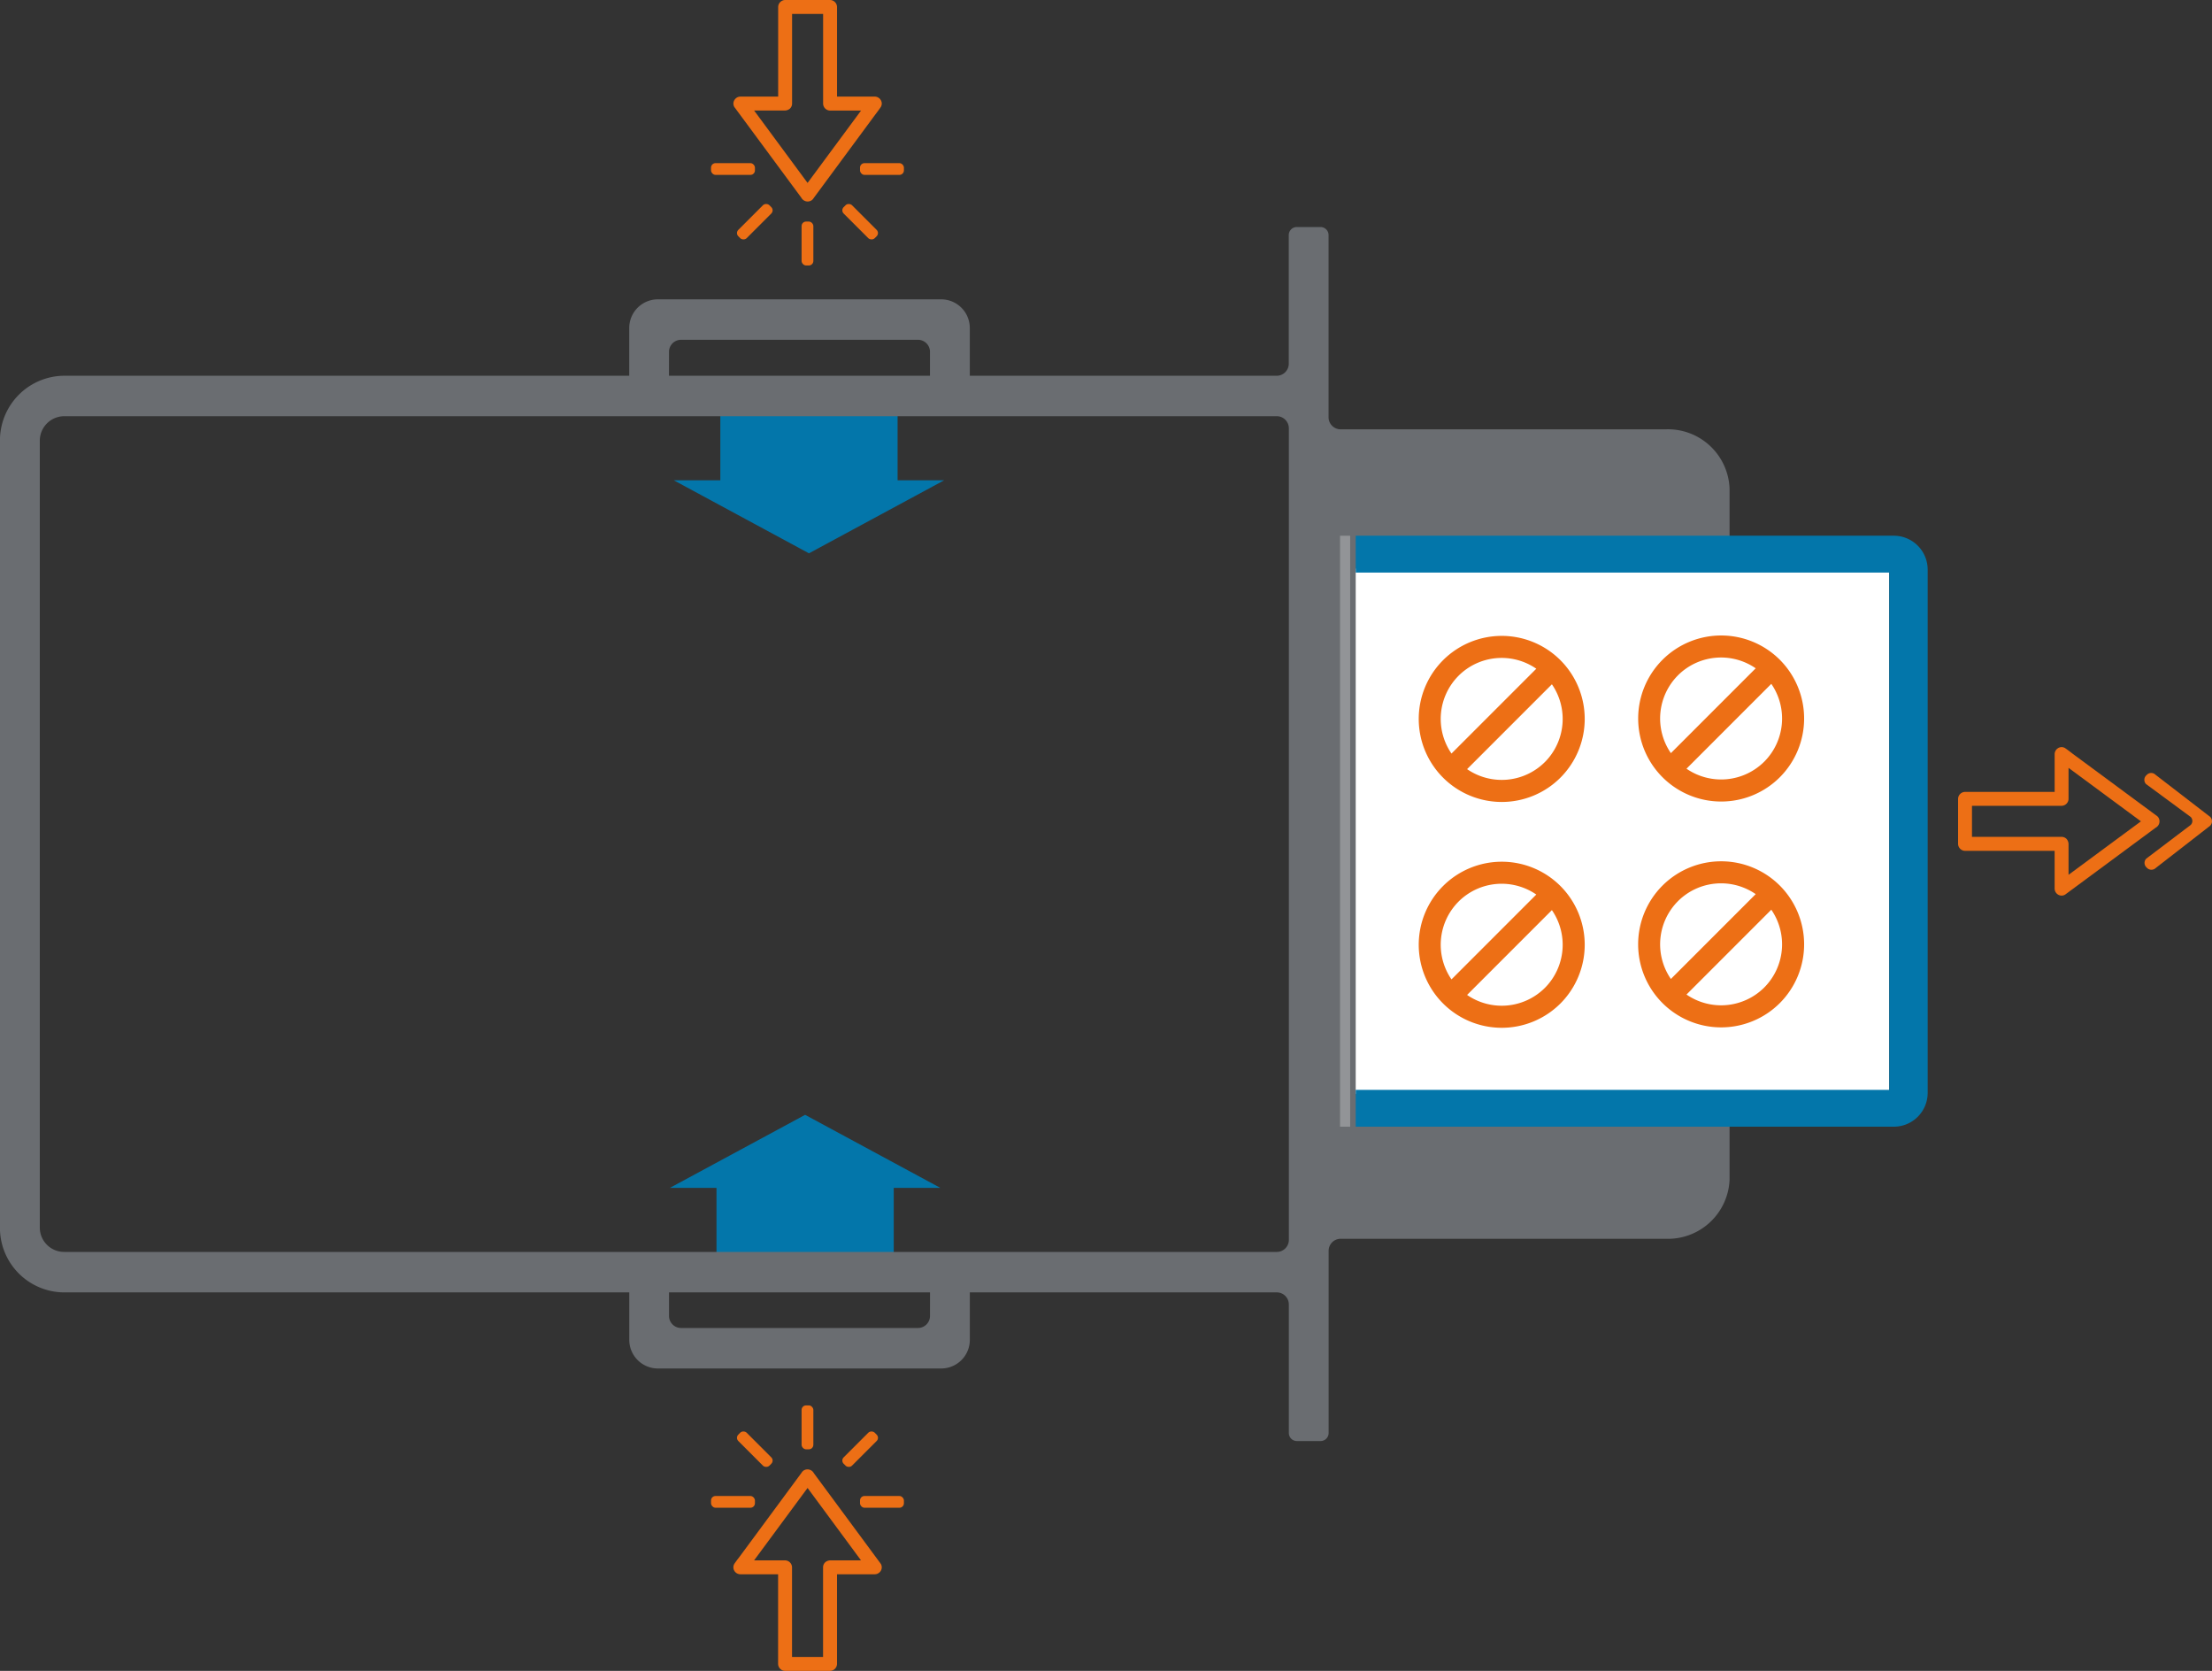 <svg xmlns="http://www.w3.org/2000/svg" width="165" height="124.6" viewBox="0 0 165 124.6">
  <rect x="0" y="0" width="165" height="124.6" fill="#333333" stroke="none"/>
  <g id="step1-icon" transform="translate(-830 -4056.064)">
    <g id="Group_3848" data-name="Group 3848" transform="translate(830 4056.064)">
      <path id="Path_3009" data-name="Path 3009" d="M1419.455,450.161h-26.622V446.21H1366.07v-5.068a.64.64,0,0,0-.635-.647h-21.167a.641.641,0,0,0-.635.647v5.068h-43.643a3.33,3.33,0,0,0-3.3,3.362V508.4a3.317,3.317,0,0,0,3.283,3.35h43.656v5.044a.64.64,0,0,0,.635.647h21.167a.64.64,0,0,0,.634-.647v-5.044h26.763V507.8h26.622a3.13,3.13,0,0,0,3.29-2.945V453.118A3.139,3.139,0,0,0,1419.455,450.161Z" transform="translate(-1295.211 -416.781)" fill="none"/>
      <path id="Path_3010" data-name="Path 3010" d="M1382.56,454.017v-7.6h-13.222v7.6h-3.475l5.043,2.723,5.043,2.723,5.043-2.723,5.043-2.723Z" transform="translate(-1315.606 -418.202)" fill="#0376aa"/>
      <path id="Path_3011" data-name="Path 3011" d="M1368.931,529.8v7.6h13.222v-7.6h3.475l-5.043-2.723-5.043-2.723-5.043,2.723-5.043,2.723Z" transform="translate(-1315.486 -441.22)" fill="#0376aa"/>
      <path id="Path_3012" data-name="Path 3012" d="M1418.8,445.817h-24.249a.9.9,0,0,1-.89-.9V431.331a.6.6,0,0,0-.593-.6h-1.781a.6.6,0,0,0-.594.6v9.585a.9.9,0,0,1-.89.906H1366.9v-3.544a2.136,2.136,0,0,0-2.118-2.154h-21.167a2.136,2.136,0,0,0-2.118,2.154v3.544h-42.161a4.821,4.821,0,0,0-4.779,4.861v58.645a4.809,4.809,0,0,0,4.767,4.849H1341.5v3.52a2.136,2.136,0,0,0,2.117,2.154h21.168a2.137,2.137,0,0,0,2.118-2.155v-3.519h22.905a.9.9,0,0,1,.89.9v9.585a.6.6,0,0,0,.594.6h1.781a.6.6,0,0,0,.593-.6V507.085a.9.9,0,0,1,.89-.906H1418.8a4.6,4.6,0,0,0,4.773-4.388V450.217A4.6,4.6,0,0,0,1418.8,445.817Zm-74.337-5.771a.9.9,0,0,1,.89-.906h17.688a.9.9,0,0,1,.89.906v1.774h-19.469Zm19.469,71.879a.9.9,0,0,1-.89.906h-17.688a.9.9,0,0,1-.89-.906v-1.75h19.469ZM1390.7,448.72v57.533a.9.9,0,0,1-.89.906h-90.481a1.816,1.816,0,0,1-1.8-1.831V446.683a1.828,1.828,0,0,1,1.812-1.844h90.468a.9.9,0,0,1,.89.906Z" transform="translate(-1294.56 -413.802)" fill="#6a6d71"/>
      <g id="Group_3840" data-name="Group 3840" transform="translate(146.058 55.713)">
        <g id="Group_3839" data-name="Group 3839">
          <g id="Group_3838" data-name="Group 3838">
            <path id="Path_3013" data-name="Path 3013" d="M1509.793,485.534a.5.5,0,0,0-.521,0h0a.528.528,0,0,0-.258.45V488.8h-6.684a.529.529,0,0,0-.52.523v3.352a.529.529,0,0,0,.523.52h6.68v2.815a.531.531,0,0,0,.258.45.506.506,0,0,0,.523,0l6.755-4.991a.537.537,0,0,0,.219-.735.527.527,0,0,0-.187-.186l-5.972-4.409c-.1-.072-.2-.147-.3-.222C1510.141,485.784,1509.97,485.654,1509.793,485.534Zm5.657,5.461-5.4,3.987V492.7a.584.584,0,0,0-.149-.394.518.518,0,0,0-.368-.154l-6.686,0v-2.315h6.683a.527.527,0,0,0,.52-.523v-2.307Z" transform="translate(-1501.809 -485.46)" fill="#ed6f15"/>
          </g>
        </g>
        <path id="Path_3014" data-name="Path 3014" d="M1522.653,495.322l4.064-3.156a.474.474,0,0,0,0-.657l-4.084-3.146a.457.457,0,0,0-.635,0l-.064.063a.457.457,0,0,0,0,.637l3.333,2.456a.423.423,0,0,1,0,.588l-3.319,2.514a.456.456,0,0,0,0,.637l.062.063A.466.466,0,0,0,1522.653,495.322Z" transform="translate(-1507.909 -486.306)" fill="#ed6f15" fill-rule="evenodd"/>
      </g>
      <g id="Group_3841" data-name="Group 3841" transform="translate(53.038 12.165)">
        <rect id="Rectangle_367" data-name="Rectangle 367" width="3.275" height="0.877" rx="0.335" transform="translate(1.797 5.215) rotate(-44.992)" fill="#ed6f15"/>
        <rect id="Rectangle_368" data-name="Rectangle 368" width="3.275" height="0.877" rx="0.335" transform="translate(11.113)" fill="#ed6f15"/>
        <rect id="Rectangle_369" data-name="Rectangle 369" width="3.275" height="0.877" rx="0.335" fill="#ed6f15"/>
        <rect id="Rectangle_370" data-name="Rectangle 370" width="0.877" height="3.275" rx="0.335" transform="translate(9.655 3.52) rotate(-45)" fill="#ed6f15"/>
        <rect id="Rectangle_371" data-name="Rectangle 371" width="0.877" height="3.275" rx="0.335" transform="translate(6.755 4.357)" fill="#ed6f15"/>
      </g>
      <path id="Path_3015" data-name="Path 3015" d="M1383.234,414.357a.5.5,0,0,0,0-.521h0a.529.529,0,0,0-.45-.259h-2.813v-6.683a.529.529,0,0,0-.523-.52H1376.1a.529.529,0,0,0-.52.523v6.68h-2.815a.531.531,0,0,0-.45.259.5.5,0,0,0,0,.522l4.991,6.756a.537.537,0,0,0,.735.219.529.529,0,0,0,.186-.187l4.409-5.972c.072-.1.147-.2.222-.3C1382.984,414.706,1383.114,414.535,1383.234,414.357Zm-5.461,5.658-3.987-5.4h2.284a.584.584,0,0,0,.394-.149.52.52,0,0,0,.154-.368l0-6.685h2.315V414.1a.528.528,0,0,0,.523.52h2.307Z" transform="translate(-1317.534 -406.374)" fill="#ed6f15"/>
      <g id="Group_3842" data-name="Group 3842" transform="translate(53.038 104.802)">
        <rect id="Rectangle_372" data-name="Rectangle 372" width="3.275" height="0.877" rx="0.335" transform="translate(9.655 4.113) rotate(-44.992)" fill="#ed6f15"/>
        <rect id="Rectangle_373" data-name="Rectangle 373" width="3.275" height="0.877" rx="0.335" transform="translate(0 6.755)" fill="#ed6f15"/>
        <rect id="Rectangle_374" data-name="Rectangle 374" width="3.275" height="0.877" rx="0.335" transform="translate(11.113 6.755)" fill="#ed6f15"/>
        <rect id="Rectangle_375" data-name="Rectangle 375" width="0.877" height="3.275" rx="0.335" transform="translate(1.797 2.417) rotate(-45)" fill="#ed6f15"/>
        <rect id="Rectangle_376" data-name="Rectangle 376" width="0.877" height="3.275" rx="0.335" transform="translate(6.755)" fill="#ed6f15"/>
      </g>
      <path id="Path_3016" data-name="Path 3016" d="M1372.312,568.881a.5.5,0,0,0,0,.521h0a.528.528,0,0,0,.45.258h2.813v6.683a.528.528,0,0,0,.523.52h3.352a.528.528,0,0,0,.52-.523v-6.68h2.815a.531.531,0,0,0,.45-.258.507.507,0,0,0,0-.522l-4.991-6.755a.537.537,0,0,0-.735-.22.529.529,0,0,0-.186.187l-4.409,5.972c-.073.1-.147.2-.222.3C1372.562,568.532,1372.432,568.7,1372.312,568.881Zm5.461-5.658,3.987,5.4h-2.284a.583.583,0,0,0-.393.15.515.515,0,0,0-.154.368l0,6.685h-2.315v-6.683a.528.528,0,0,0-.523-.52h-2.307Z" transform="translate(-1317.534 -452.265)" fill="#ed6f15"/>
      <g id="Group_3846" data-name="Group 3846" transform="translate(101.127 39.949)">
        <rect id="Rectangle_377" data-name="Rectangle 377" width="39.797" height="39.167" transform="translate(0 2.451)" fill="#fff"/>
        <g id="Group_3845" data-name="Group 3845" transform="translate(4.699 7.439)">
          <g id="Group_3843" data-name="Group 3843">
            <path id="Path_3017" data-name="Path 3017" d="M1478.039,475.282a6.191,6.191,0,1,0,0,8.76h0A6.2,6.2,0,0,0,1478.039,475.282Zm-7.6,1.161a4.551,4.551,0,0,1,5.8-.525l-6.326,6.326A4.557,4.557,0,0,1,1470.44,476.443Zm6.438,6.436a4.557,4.557,0,0,1-5.8.526l6.326-6.327A4.557,4.557,0,0,1,1476.877,482.88Z" transform="translate(-1451.102 -473.47)" fill="#ed6f15"/>
            <path id="Path_3018" data-name="Path 3018" d="M1454.491,475.327a6.192,6.192,0,1,0,0,8.76h0A6.2,6.2,0,0,0,1454.491,475.327Zm-7.6,1.162a4.55,4.55,0,0,1,5.8-.526l-6.326,6.326A4.556,4.556,0,0,1,1446.892,476.489Zm6.438,6.436a4.557,4.557,0,0,1-5.8.526l6.326-6.326A4.556,4.556,0,0,1,1453.33,482.925Z" transform="translate(-1443.92 -473.484)" fill="#ed6f15"/>
          </g>
          <g id="Group_3844" data-name="Group 3844" transform="translate(0 16.84)">
            <path id="Path_3019" data-name="Path 3019" d="M1478.039,499.512a6.192,6.192,0,1,0,0,8.76h0A6.2,6.2,0,0,0,1478.039,499.512Zm-7.6,1.162a4.55,4.55,0,0,1,5.8-.526l-6.326,6.326A4.556,4.556,0,0,1,1470.44,500.674Zm6.438,6.436a4.557,4.557,0,0,1-5.8.526l6.326-6.326A4.556,4.556,0,0,1,1476.877,507.11Z" transform="translate(-1451.102 -497.7)" fill="#ed6f15"/>
            <path id="Path_3020" data-name="Path 3020" d="M1454.491,499.557a6.192,6.192,0,1,0,0,8.76h0A6.2,6.2,0,0,0,1454.491,499.557Zm-7.6,1.162a4.552,4.552,0,0,1,5.8-.526l-6.326,6.327A4.557,4.557,0,0,1,1446.892,500.719Zm6.438,6.436a4.557,4.557,0,0,1-5.8.525l6.326-6.326A4.557,4.557,0,0,1,1453.33,507.155Z" transform="translate(-1443.92 -497.714)" fill="#ed6f15"/>
          </g>
        </g>
        <path id="Path_3021" data-name="Path 3021" d="M1477.3,462.766h-40.14v2.748h39.8v38.574h-39.8v2.747h40.14a2.524,2.524,0,0,0,2.523-2.519V465.293A2.528,2.528,0,0,0,1477.3,462.766Z" transform="translate(-1437.159 -462.766)" fill="#0376aa"/>
      </g>
      <g id="Group_3847" data-name="Group 3847" transform="translate(99.958 39.95)">
        <rect id="Rectangle_378" data-name="Rectangle 378" width="0.756" height="44.069" fill="#929497"/>
      </g>
    </g>
  </g>
</svg>
